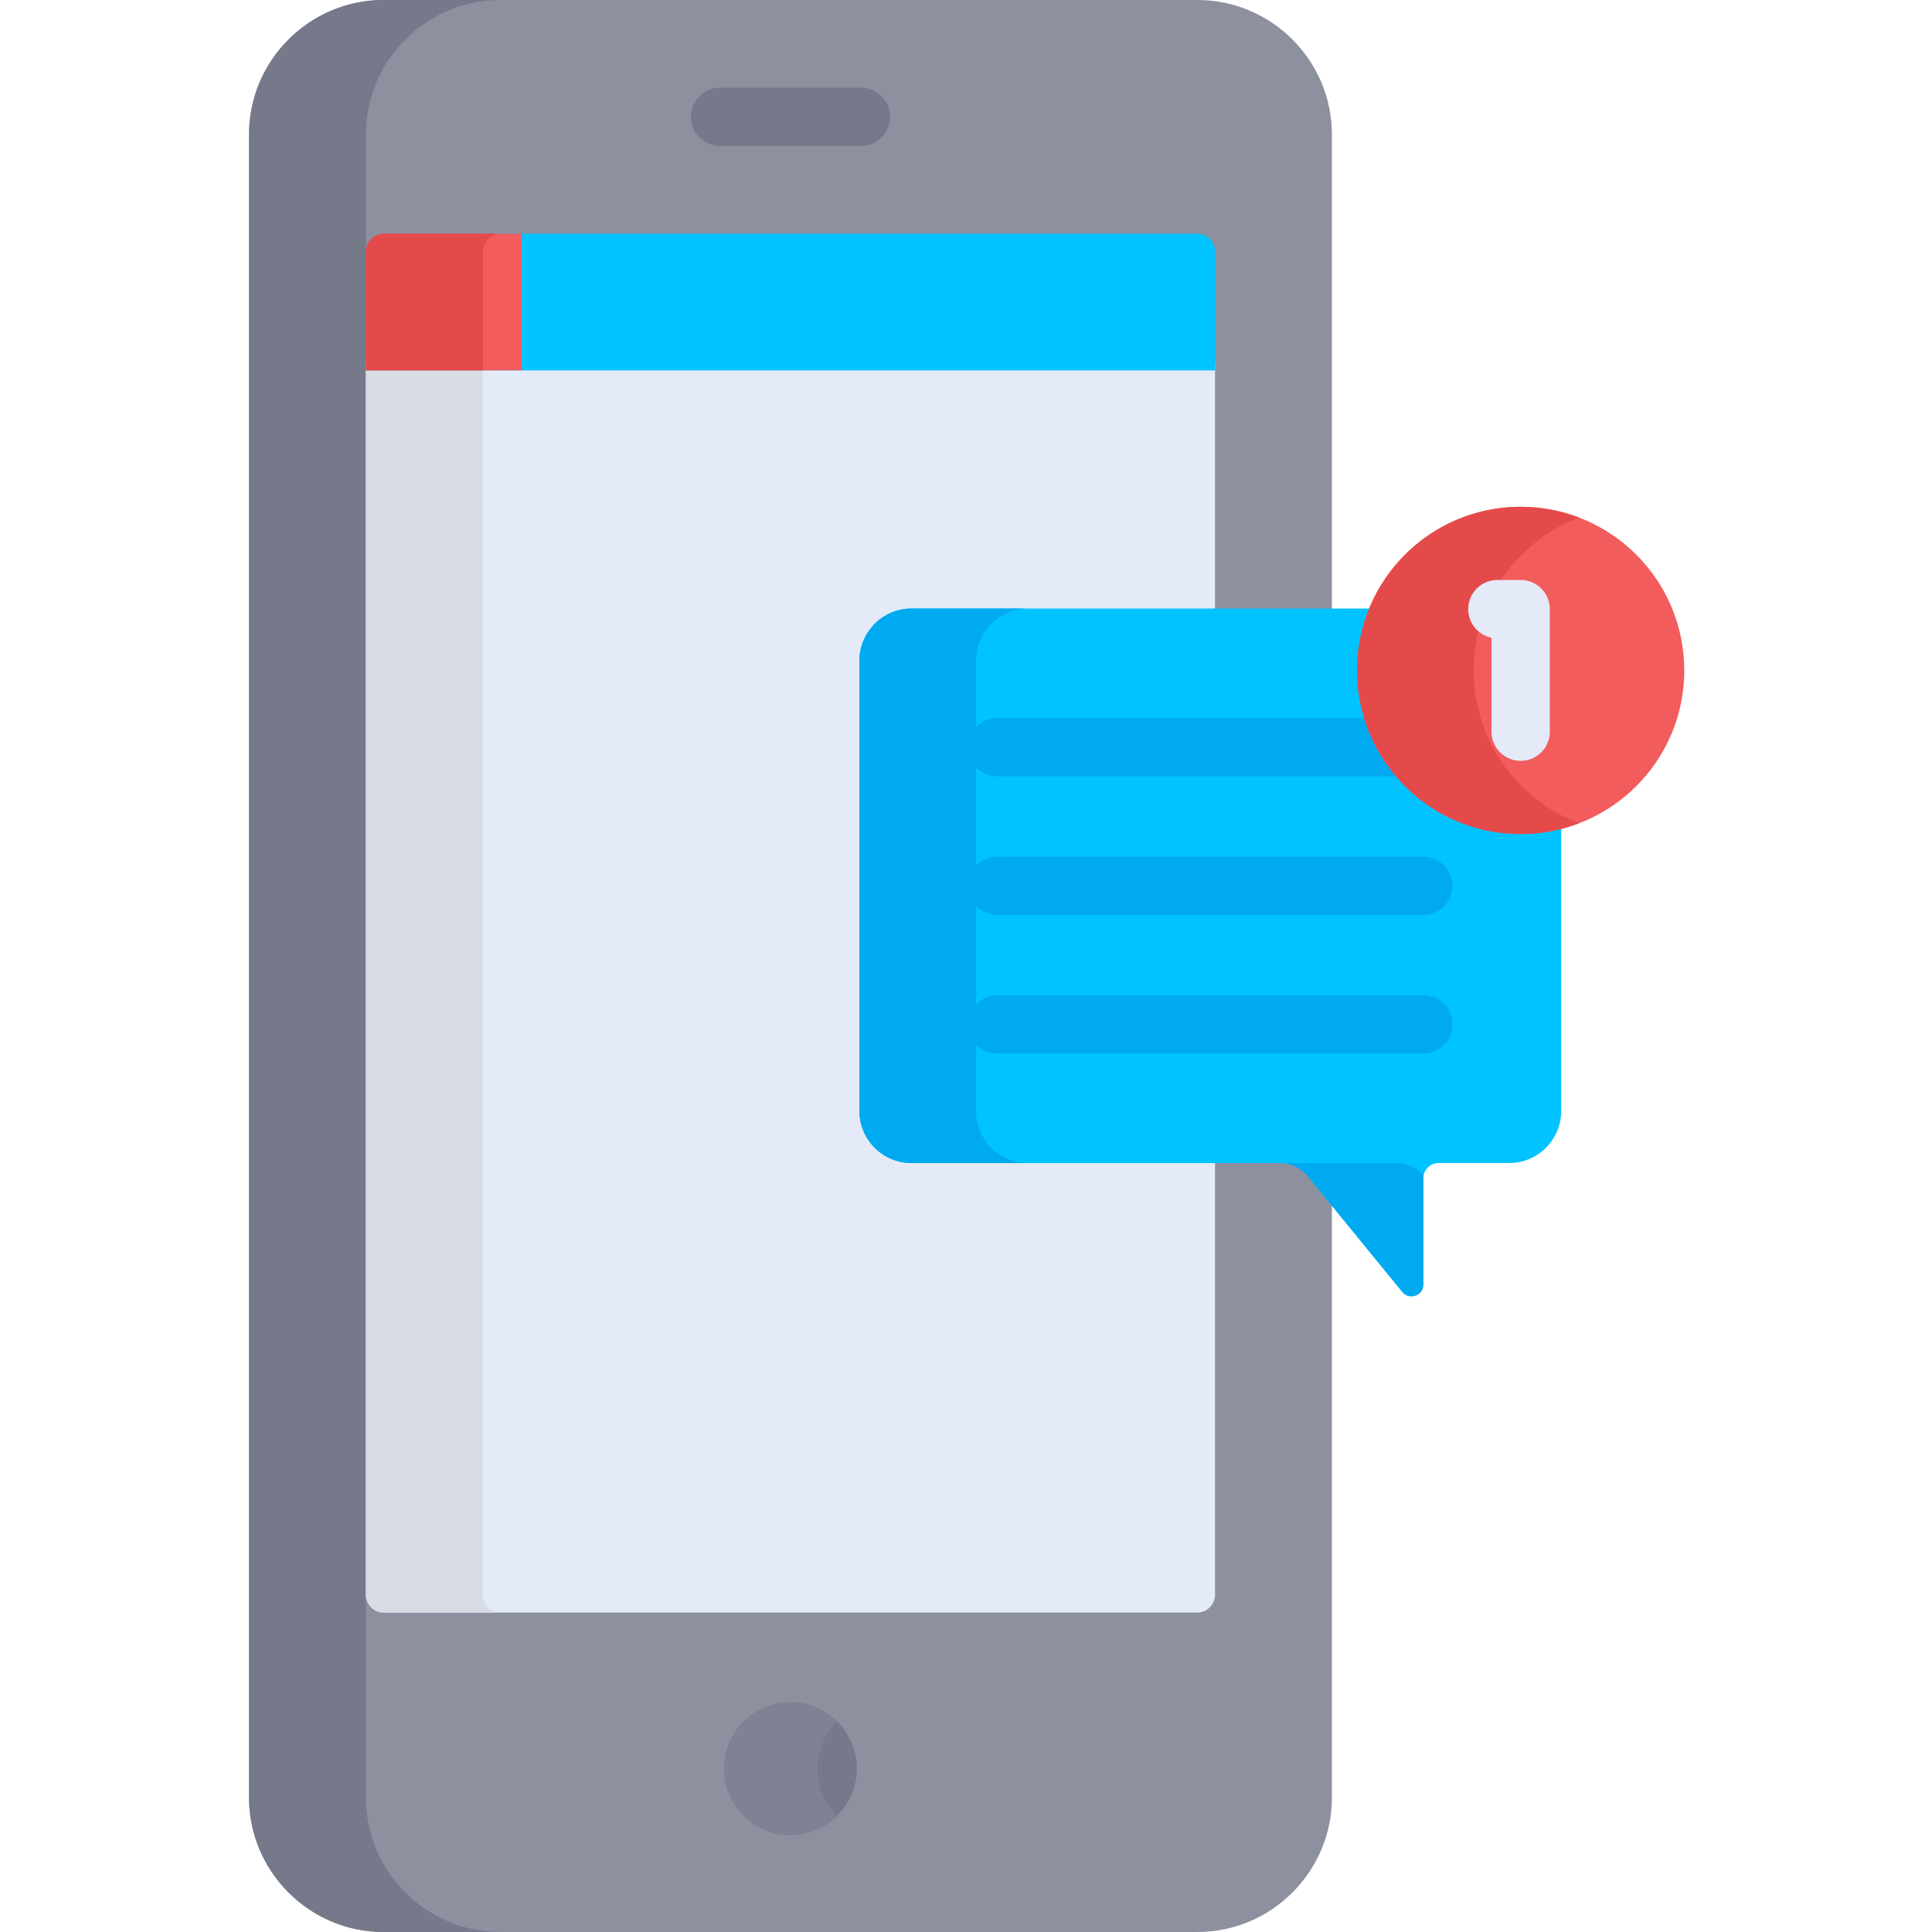 <svg xmlns="http://www.w3.org/2000/svg" height="30" viewBox="-66 0 512 512" width="30"><path d="M251.355 0H35.613C16.027 0 0 16.027 0 35.613v440.773C0 495.973 16.027 512 35.613 512h215.742c19.586 0 35.613-16.027 35.613-35.613V35.613C286.969 16.027 270.941 0 251.355 0zm0 0" fill="#8d909f"/><path d="M30.969 476.387V35.613C30.969 16.027 46.992 0 66.582 0H35.613C16.027 0 0 16.027 0 35.613v440.773C0 495.973 16.027 512 35.613 512h30.969c-19.59 0-35.613-16.027-35.613-35.613zm0 0" fill="#75798a"/><path d="M30.969 96.09v326.621c0 2.473 2.172 4.645 4.645 4.645h215.742c2.473 0 4.645-2.172 4.645-4.645V96.09zm0 0" fill="#e4eaf8"/><path d="M61.875 422.711V96.09H30.969v326.621c0 2.473 2.172 4.645 4.645 4.645H66.52c-2.473 0-4.645-2.172-4.645-4.645zm0 0" fill="#d8dce5"/><path d="M143.484 451.098c-9.676 0-17.59 7.918-17.59 17.594s7.914 17.59 17.59 17.59 17.59-7.918 17.59-17.59-7.914-17.594-17.59-17.594zm0 0" fill="#75798a"/><path d="M150.617 468.691c0-4.867 2.008-9.285 5.23-12.48-3.187-3.152-7.559-5.109-12.363-5.109-9.676 0-17.594 7.914-17.594 17.59s7.918 17.59 17.594 17.59c4.805 0 9.176-1.957 12.363-5.109-3.223-3.195-5.23-7.613-5.23-12.48zm0 0" fill="#7e8292"/><path d="M162.152 38.695h-37.336a7.73 7.73 0 0 1-7.727-7.727 7.73 7.73 0 0 1 7.727-7.727h37.336a7.73 7.73 0 0 1 7.727 7.727 7.73 7.73 0 0 1-7.727 7.727zm0 0" fill="#75798a"/><path d="M251.355 61.934H35.613c-2.473 0-4.645 2.172-4.645 4.645v31.57H256v-31.57c0-2.473-2.172-4.645-4.645-4.645zm0 0" fill="#00c3ff"/><path d="M72.219 61.934H35.613c-2.473 0-4.645 2.172-4.645 4.645v31.57h41.25zm0 0" fill="#f25c5c"/><path d="M66.648 61.934H35.613c-2.477 0-4.645 2.172-4.645 4.645v31.57h31.035v-31.57c0-2.473 2.172-4.645 4.645-4.645zm0 0" fill="#e54a4a"/><path d="M332.707 161.277H175.531c-7.578 0-13.773 6.199-13.773 13.773v119.391c0 7.578 6.195 13.777 13.773 13.777h97.664c2.863 0 5.574 1.285 7.387 3.504l25.055 30.652c1.859 2.277 5.551.961 5.551-1.977v-28.098a4.08 4.08 0 0 1 4.082-4.082h18.684c7.578 0 13.777-6.199 13.777-13.777V176.301c0-8.297-6.727-15.023-15.023-15.023zm0 0" fill="#00c3ff"/><g fill="#00aaf0"><path d="M192.664 294.441v-119.39c0-7.578 6.199-13.777 13.773-13.777h-30.906c-7.578 0-13.773 6.199-13.773 13.777v119.391c0 7.578 6.195 13.777 13.773 13.777h30.906c-7.574 0-13.773-6.199-13.773-13.777zm111.441 13.778h-30.91c2.863 0 5.574 1.285 7.387 3.5l25.055 30.656c1.859 2.277 5.551.961 5.551-1.98v-28.094a4.03 4.03 0 0 1 .082-.82c-1.809-2.066-4.414-3.262-7.164-3.262zm0 0"/><path d="M311.184 242.473H198.301c-4.27 0-7.727-3.457-7.727-7.727a7.73 7.73 0 0 1 7.727-7.727h112.883c4.27 0 7.727 3.457 7.727 7.727s-3.457 7.727-7.727 7.727zm0 36.738H198.301a7.73 7.73 0 0 1-7.727-7.73 7.73 7.73 0 0 1 7.727-7.727h112.883a7.73 7.73 0 0 1 7.727 7.727 7.73 7.73 0 0 1-7.727 7.73zm0-73.473H198.301a7.73 7.73 0 0 1-7.727-7.727c0-4.27 3.457-7.727 7.727-7.727h112.883c4.27 0 7.727 3.457 7.727 7.727a7.73 7.73 0 0 1-7.727 7.727zm0 0"/></g><path d="M380.348 177.668c0 23.941-19.414 43.355-43.355 43.355s-43.355-19.414-43.355-43.355 19.41-43.355 43.355-43.355 43.355 19.41 43.355 43.355zm0 0" fill="#f25c5c"/><path d="M324.543 177.668c0-18.5 11.59-34.281 27.902-40.508-4.801-1.836-10.008-2.848-15.453-2.848-23.945 0-43.355 19.41-43.355 43.355s19.41 43.355 43.355 43.355a43.25 43.25 0 0 0 15.453-2.848c-16.312-6.227-27.902-22.012-27.902-40.508zm0 0" fill="#e54a4a"/><path d="M336.992 201.629c-4.27 0-7.727-3.457-7.727-7.727v-24.898a7.73 7.73 0 0 1 1.535-15.301h6.191a7.73 7.73 0 0 1 7.727 7.727v32.473a7.73 7.73 0 0 1-7.727 7.727zm0 0" fill="#e4eaf8"/></svg>